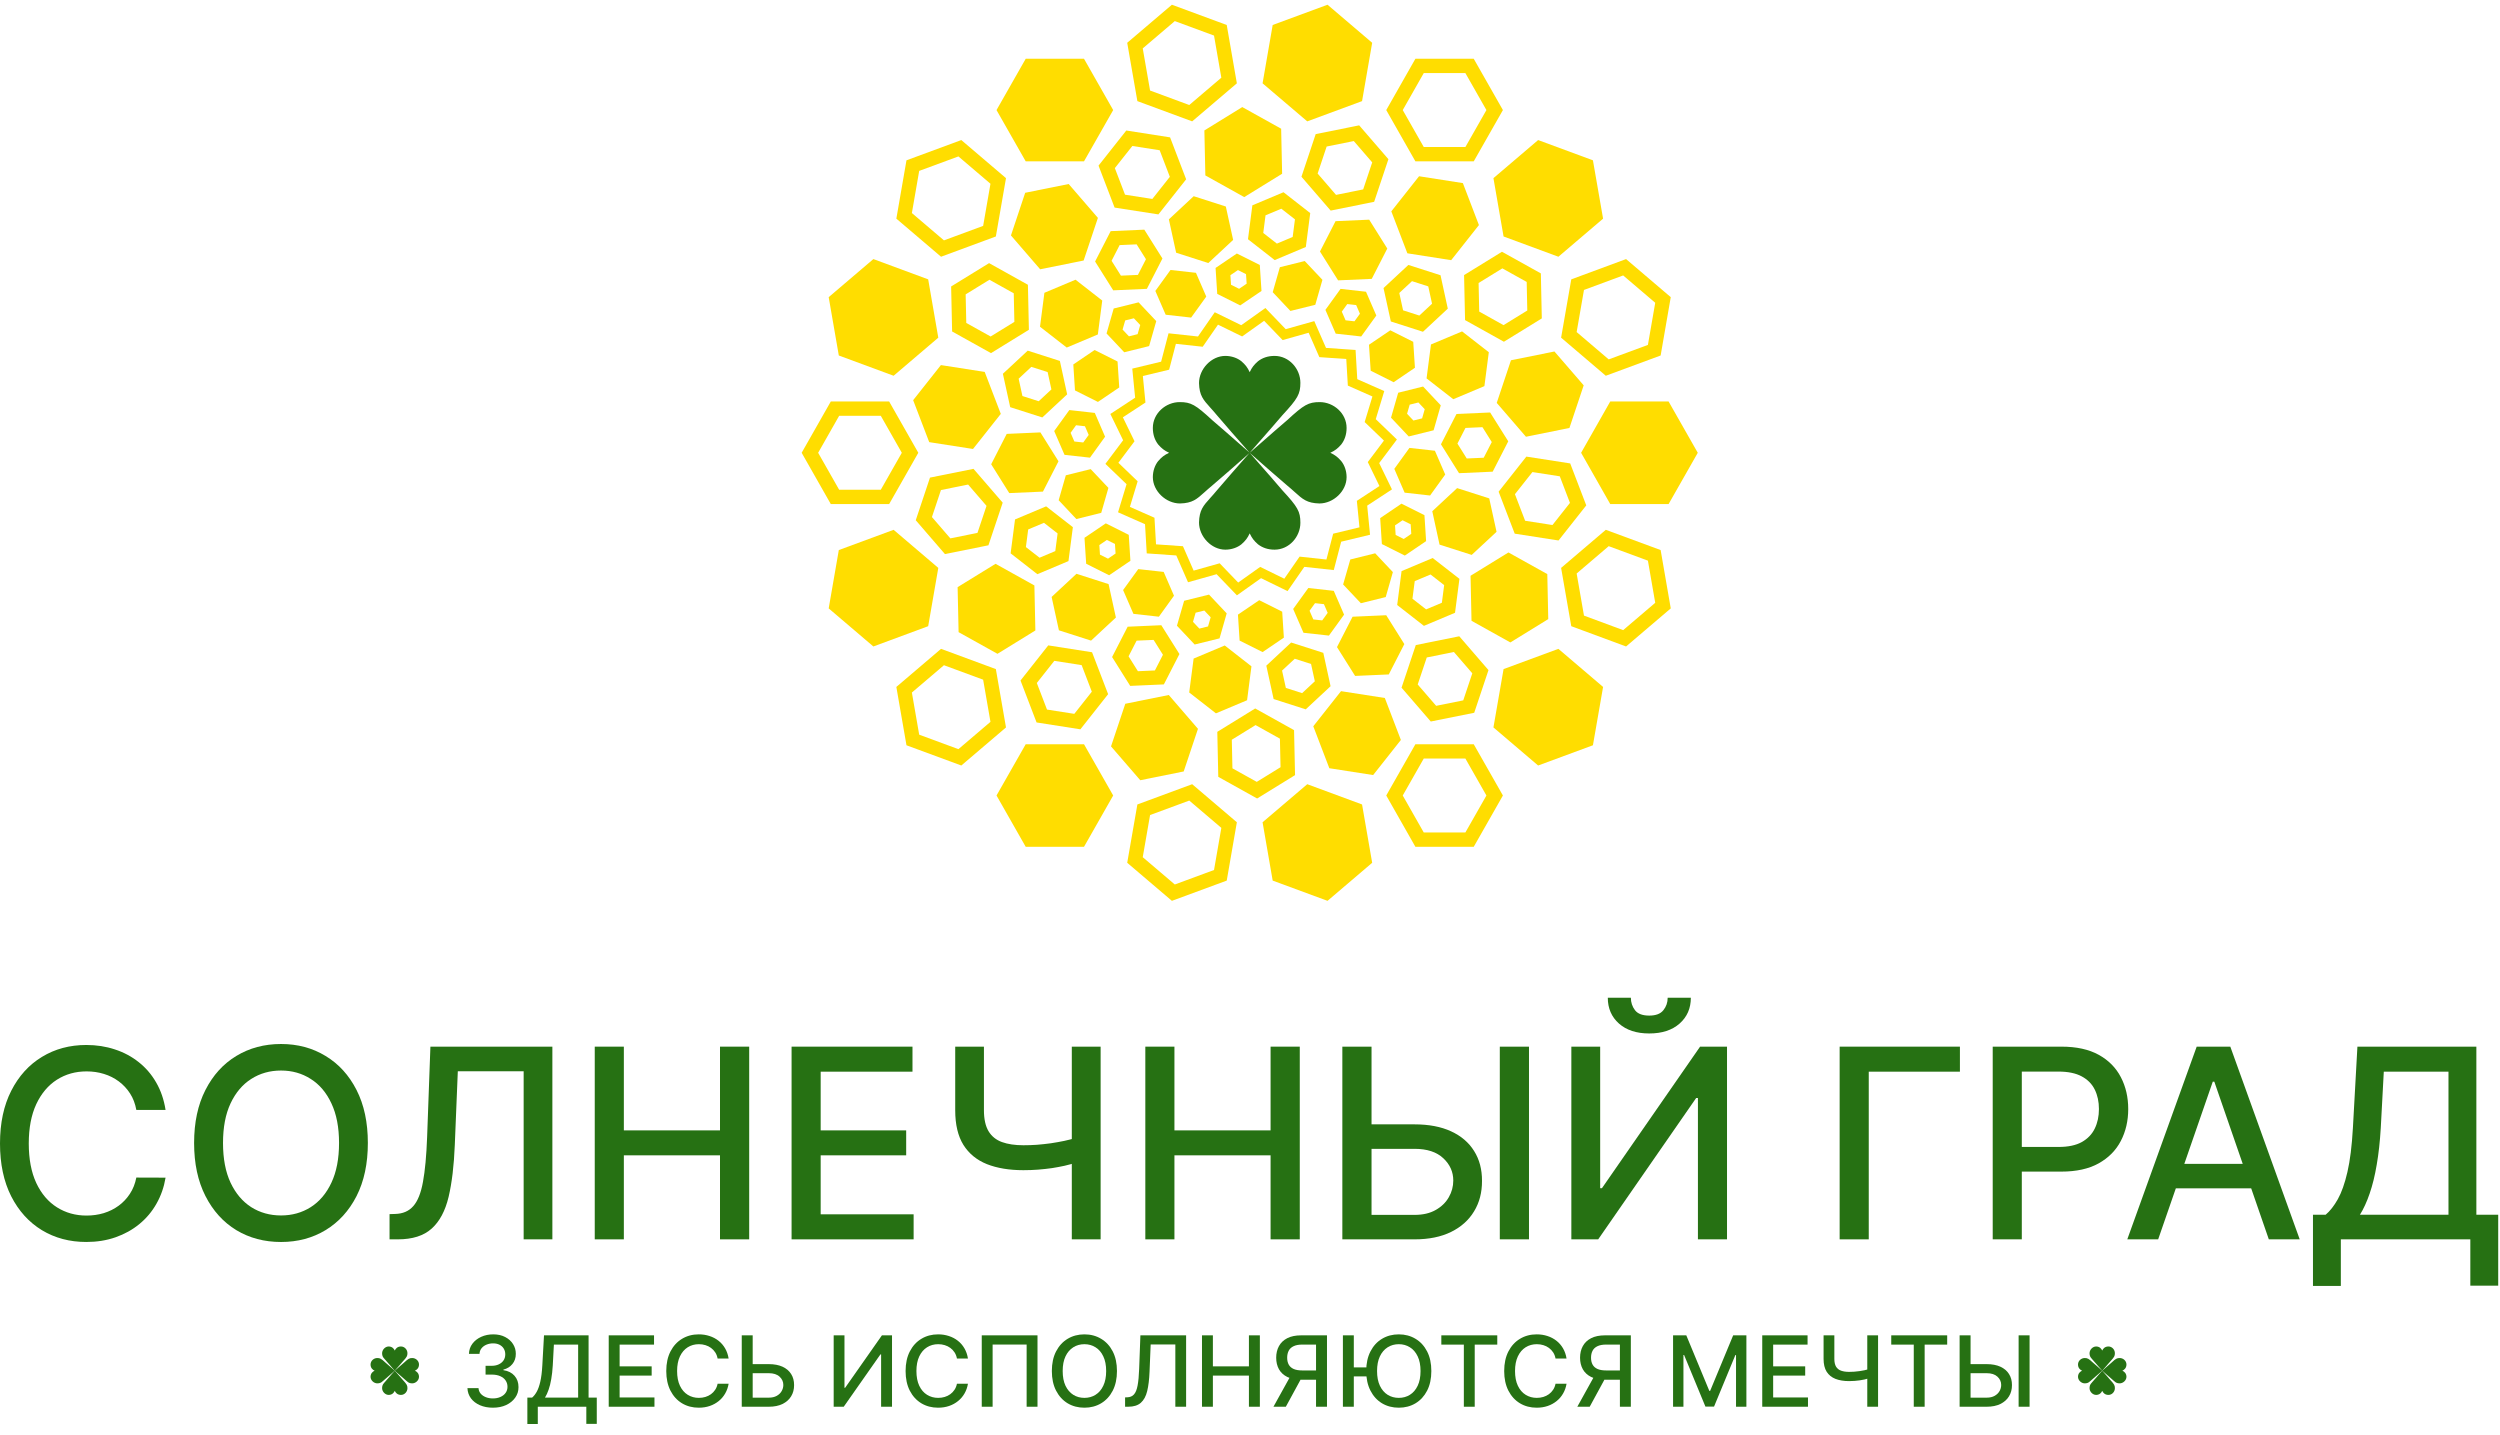 <?xml version="1.0" encoding="UTF-8"?> <svg xmlns="http://www.w3.org/2000/svg" width="176" height="101" viewBox="0 0 176 101" fill="none"> <path fill-rule="evenodd" clip-rule="evenodd" d="M87.384 22.894L85.519 21.982L84.338 23.689L82.265 23.464L81.743 25.462L79.712 25.951L79.913 27.999L78.168 29.143L79.068 30.995L77.82 32.656L79.31 34.087L78.71 36.065L80.61 36.904L80.73 38.959L82.811 39.104L83.637 40.99L85.648 40.424L87.079 41.912L88.778 40.703L90.643 41.614L91.824 39.908L93.898 40.133L94.419 38.135L96.451 37.646L96.25 35.597L97.994 34.453L97.095 32.602L98.342 30.941L96.853 29.509L97.452 27.532L95.552 26.693L95.432 24.637L93.351 24.492L92.526 22.607L90.514 23.173L89.083 21.684L87.384 22.894ZM88.994 22.585L87.446 23.686L85.747 22.856L84.671 24.411L82.782 24.206L82.307 26.026L80.457 26.471L80.64 28.337L79.05 29.379L79.87 31.066L78.734 32.579L80.09 33.884L79.544 35.685L81.275 36.449L81.384 38.322L83.28 38.454L84.032 40.172L85.864 39.656L87.168 41.012L88.716 39.91L90.415 40.741L91.491 39.186L93.38 39.391L93.855 37.571L95.706 37.125L95.522 35.259L97.112 34.217L96.292 32.53L97.429 31.017L96.072 29.713L96.618 27.912L94.888 27.147L94.778 25.275L92.882 25.142L92.13 23.425L90.298 23.941L88.994 22.585Z" fill="#FFDD00"></path> <path fill-rule="evenodd" clip-rule="evenodd" d="M87.98 31.876C87.989 31.886 88.032 31.937 88.063 31.974L88.063 31.974C88.079 31.994 88.092 32.009 88.096 32.013C88.291 32.236 88.476 32.446 88.654 32.65C89.229 33.304 89.735 33.88 90.284 34.524C91.362 35.691 91.547 36.012 91.547 36.802C91.547 37.786 90.758 38.696 89.729 38.696C89.248 38.696 88.865 38.553 88.562 38.319C88.283 38.074 88.136 37.886 87.979 37.55C87.822 37.886 87.676 38.074 87.396 38.319C87.112 38.549 86.7 38.696 86.264 38.696C85.28 38.696 84.411 37.769 84.411 36.782C84.433 35.911 84.712 35.602 85.2 35.06C85.339 34.907 85.495 34.734 85.667 34.524C86.374 33.701 87.022 32.953 87.856 32.013C87.865 32.002 87.946 31.911 87.972 31.883C87.944 31.909 87.853 31.99 87.843 31.999C86.903 32.833 86.155 33.481 85.331 34.188C85.122 34.36 84.949 34.516 84.795 34.655C84.254 35.143 83.945 35.422 83.074 35.444C82.086 35.444 81.16 34.575 81.16 33.591C81.16 33.155 81.307 32.743 81.537 32.459C81.781 32.179 81.969 32.033 82.305 31.876C81.969 31.718 81.781 31.572 81.537 31.293C81.302 30.99 81.16 30.606 81.16 30.126C81.16 29.097 82.07 28.308 83.053 28.308C83.844 28.308 84.165 28.493 85.331 29.57C85.975 30.12 86.552 30.626 87.206 31.201C87.409 31.379 87.62 31.564 87.843 31.759C87.847 31.763 87.862 31.776 87.881 31.792C87.913 31.819 87.957 31.855 87.974 31.87C87.949 31.843 87.865 31.749 87.856 31.739C87.022 30.799 86.374 30.051 85.667 29.227C85.495 29.018 85.339 28.845 85.2 28.691C84.712 28.15 84.433 27.841 84.411 26.97C84.411 25.982 85.28 25.056 86.264 25.056C86.7 25.056 87.112 25.203 87.396 25.433C87.676 25.677 87.822 25.865 87.979 26.201C88.136 25.865 88.283 25.677 88.562 25.433C88.865 25.198 89.248 25.056 89.729 25.056C90.758 25.056 91.547 25.966 91.547 26.949C91.547 27.739 91.362 28.061 90.284 29.227C89.735 29.871 89.229 30.447 88.654 31.102L88.654 31.102C88.476 31.305 88.291 31.516 88.096 31.739C88.092 31.743 88.079 31.758 88.063 31.777L88.063 31.777C88.032 31.814 87.989 31.865 87.98 31.875C87.98 31.876 87.98 31.876 87.98 31.876C87.989 31.867 88.041 31.823 88.078 31.792L88.078 31.792L88.079 31.792C88.098 31.776 88.113 31.763 88.117 31.759C88.34 31.564 88.55 31.379 88.754 31.201C89.408 30.626 89.984 30.12 90.628 29.57C91.795 28.493 92.116 28.308 92.906 28.308C93.89 28.308 94.8 29.097 94.8 30.126C94.8 30.607 94.657 30.99 94.422 31.293C94.178 31.572 93.99 31.719 93.654 31.876C93.99 32.033 94.178 32.179 94.422 32.459C94.653 32.743 94.8 33.155 94.8 33.591C94.8 34.575 93.873 35.444 92.886 35.444C92.015 35.422 91.706 35.143 91.165 34.655C91.011 34.516 90.838 34.36 90.628 34.188C89.805 33.481 89.057 32.833 88.117 31.999C88.105 31.989 87.993 31.89 87.98 31.876C87.98 31.876 87.98 31.876 87.98 31.876Z" fill="#267113"></path> <path fill-rule="evenodd" clip-rule="evenodd" d="M76.26 31.151L76.644 30.618L76.38 30.007L75.755 29.937L75.37 30.471L75.635 31.082L76.26 31.151ZM74.215 30.345L75.281 28.868L77.074 29.069L77.798 30.744L76.734 32.219L74.942 32.021L74.215 30.345Z" fill="#FFDD00"></path> <path d="M98.885 34.683L100.677 34.884L101.743 33.407L101.017 31.732L99.225 31.533L98.159 33.008L98.885 34.683Z" fill="#FFDD00"></path> <path fill-rule="evenodd" clip-rule="evenodd" d="M73.124 28.247L74.019 27.415L73.753 26.194L72.607 25.828L71.712 26.66L71.979 27.881L73.124 28.247ZM71.118 28.665L73.379 29.388L75.128 27.762L74.615 25.41L72.352 24.686L70.603 26.313L71.118 28.665Z" fill="#FFDD00"></path> <path d="M101.344 38.342L103.608 39.065L105.357 37.439L104.842 35.087L102.581 34.363L100.832 35.99L101.344 38.342Z" fill="#FFDD00"></path> <path fill-rule="evenodd" clip-rule="evenodd" d="M69.74 23.69L71.412 22.661L71.368 20.648L69.656 19.694L67.982 20.724L68.026 22.735L69.74 23.69ZM67.029 23.336L69.766 24.86L72.434 23.217L72.365 20.048L69.631 18.524L66.96 20.167L67.029 23.336Z" fill="#FFDD00"></path> <path d="M103.595 43.704L106.329 45.228L108.997 43.585L108.93 40.416L106.194 38.893L103.526 40.535L103.595 43.704Z" fill="#FFDD00"></path> <path fill-rule="evenodd" clip-rule="evenodd" d="M66.454 16.922L69.213 15.903L69.729 12.936L67.472 11.012L64.711 12.031L64.196 14.998L66.454 16.922ZM63.103 15.393L66.249 18.074L70.108 16.648L70.822 12.541L67.676 9.86L63.816 11.286L63.103 15.393Z" fill="#FFDD00"></path> <path d="M105.138 51.211L108.284 53.892L112.142 52.467L112.857 48.36L109.711 45.679L105.851 47.104L105.138 51.211Z" fill="#FFDD00"></path> <path d="M75.776 36.541L77.527 36.104L78.032 34.347L76.784 33.026L75.034 33.46L74.53 35.217L75.776 36.541Z" fill="#FFDD00"></path> <path fill-rule="evenodd" clip-rule="evenodd" d="M100.117 29.453L100.301 28.809L99.855 28.334L99.242 28.487L99.057 29.131L99.505 29.605L100.117 29.453ZM97.928 29.405L98.433 27.648L100.184 27.212L101.43 28.535L100.926 30.292L99.175 30.726L97.928 29.405Z" fill="#FFDD00"></path> <path d="M71.052 34.714L73.423 34.609L74.517 32.474L73.244 30.441L70.873 30.546L69.779 32.684L71.052 34.714Z" fill="#FFDD00"></path> <path fill-rule="evenodd" clip-rule="evenodd" d="M104.454 32.224L105.021 31.12L104.364 30.073L103.168 30.127L102.603 31.229L103.259 32.277L104.454 32.224ZM101.443 31.279L102.537 29.144L104.906 29.039L106.181 31.069L105.085 33.206L102.716 33.312L101.443 31.279Z" fill="#FFDD00"></path> <path d="M65.417 31.127L68.5 31.608L70.456 29.137L69.323 26.183L66.239 25.702L64.286 28.173L65.417 31.127Z" fill="#FFDD00"></path> <path fill-rule="evenodd" clip-rule="evenodd" d="M109.293 36.962L110.525 35.404L109.809 33.532L107.883 33.233L106.651 34.791L107.369 36.662L109.293 36.962ZM105.503 34.616L107.456 32.145L110.542 32.625L111.673 35.579L109.72 38.05L106.636 37.57L105.503 34.616Z" fill="#FFDD00"></path> <path d="M59.052 25.027L62.91 26.453L66.056 23.772L65.344 19.667L61.486 18.239L58.34 20.92L59.052 25.027Z" fill="#FFDD00"></path> <path fill-rule="evenodd" clip-rule="evenodd" d="M114.271 44.361L116.528 42.437L116.013 39.47L113.253 38.45L110.996 40.374L111.512 43.339L114.271 44.361ZM110.617 44.084L114.475 45.512L117.621 42.831L116.909 38.724L113.048 37.299L109.902 39.98L110.617 44.084Z" fill="#FFDD00"></path> <path fill-rule="evenodd" clip-rule="evenodd" d="M78.537 38.969L78.005 39.33L77.437 39.045L77.393 38.372L77.925 38.011L78.493 38.296L78.537 38.969ZM79.464 37.653L79.581 39.48L78.083 40.498L76.467 39.688L76.348 37.861L77.848 36.844L79.464 37.653Z" fill="#FFDD00"></path> <path d="M98.111 26.908L99.611 25.891L99.492 24.064L97.876 23.254L96.376 24.271L96.496 26.098L98.111 26.908Z" fill="#FFDD00"></path> <path fill-rule="evenodd" clip-rule="evenodd" d="M74.293 38.796L73.184 39.263L72.223 38.514L72.384 37.273L73.495 36.806L74.455 37.554L74.293 38.796ZM75.53 37.112L75.22 39.501L73.03 40.423L71.148 38.955L71.458 36.568L73.648 35.647L75.53 37.112Z" fill="#FFDD00"></path> <path d="M102.312 28.105L104.502 27.183L104.812 24.796L102.93 23.331L100.74 24.25L100.43 26.64L102.312 28.105Z" fill="#FFDD00"></path> <path fill-rule="evenodd" clip-rule="evenodd" d="M68.814 37.515L66.904 37.901L65.608 36.4L66.243 34.498L68.155 34.112L69.451 35.613L68.814 37.515ZM70.59 35.388L69.586 38.389L66.525 39.007L64.469 36.625L65.471 33.624L68.534 33.006L70.59 35.388Z" fill="#FFDD00"></path> <path d="M107.427 30.747L110.488 30.128L111.492 27.128L109.433 24.745L106.372 25.363L105.37 28.364L107.427 30.747Z" fill="#FFDD00"></path> <path fill-rule="evenodd" clip-rule="evenodd" d="M62.008 34.478L63.488 31.876L62.008 29.273H59.076L57.597 31.876L59.076 34.478H62.008ZM56.437 31.876L58.489 28.264H62.595L64.649 31.876L62.595 35.488H58.489L56.437 31.876Z" fill="#FFDD00"></path> <path d="M113.362 35.488H117.468L119.523 31.876L117.468 28.264H113.362L111.31 31.876L113.362 35.488Z" fill="#FFDD00"></path> <path d="M81.585 43.415L82.649 41.938L81.923 40.263L80.133 40.065L79.066 41.539L79.793 43.215L81.585 43.415Z" fill="#FFDD00"></path> <path fill-rule="evenodd" clip-rule="evenodd" d="M95.739 22.087L95.474 21.476L94.848 21.406L94.463 21.939L94.728 22.55L95.354 22.62L95.739 22.087ZM95.827 23.688L96.893 22.213L96.167 20.538L94.375 20.337L93.309 21.814L94.035 23.489L95.827 23.688Z" fill="#FFDD00"></path> <path d="M76.81 45.1L78.559 43.473L78.044 41.121L75.783 40.395L74.034 42.024L74.547 44.374L76.81 45.1Z" fill="#FFDD00"></path> <path fill-rule="evenodd" clip-rule="evenodd" d="M100.816 21.381L99.921 22.215L98.777 21.847L98.51 20.626L99.404 19.794L100.55 20.162L100.816 21.381ZM101.413 19.378L101.925 21.728L100.176 23.357L97.915 22.631L97.4 20.279L99.149 18.652L101.413 19.378Z" fill="#FFDD00"></path> <path d="M70.222 46.028L72.89 44.385L72.821 41.216L70.086 39.692L67.416 41.335L67.485 44.504L70.222 46.028Z" fill="#FFDD00"></path> <path fill-rule="evenodd" clip-rule="evenodd" d="M107.521 21.86L105.849 22.889L104.137 21.935L104.093 19.923L105.765 18.893L107.479 19.848L107.521 21.86ZM108.476 19.247L108.543 22.416L105.875 24.059L103.14 22.535L103.071 19.366L105.739 17.724L108.476 19.247Z" fill="#FFDD00"></path> <path d="M61.486 45.512L65.344 44.084L66.056 39.98L62.91 37.299L59.052 38.724L58.34 42.831L61.486 45.512Z" fill="#FFDD00"></path> <path fill-rule="evenodd" clip-rule="evenodd" d="M116.013 24.282L113.253 25.301L110.996 23.377L111.512 20.412L114.271 19.391L116.528 21.315L116.013 24.282ZM117.621 20.92L116.909 25.027L113.048 26.453L109.902 23.772L110.617 19.667L114.475 18.239L117.621 20.92Z" fill="#FFDD00"></path> <path fill-rule="evenodd" clip-rule="evenodd" d="M85.231 43.456L84.784 42.982L84.172 43.134L83.987 43.778L84.435 44.253L85.046 44.101L85.231 43.456ZM85.856 44.941L86.359 43.181L85.114 41.86L83.363 42.294L82.857 44.051L84.105 45.374L85.856 44.941Z" fill="#FFDD00"></path> <path d="M92.596 21.457L93.099 19.7L91.853 18.377L90.102 18.811L89.599 20.57L90.845 21.891L92.596 21.457Z" fill="#FFDD00"></path> <path fill-rule="evenodd" clip-rule="evenodd" d="M81.871 46.095L81.214 45.049L80.017 45.102L79.451 46.205L80.109 47.253L81.305 47.2L81.871 46.095ZM81.936 48.182L83.032 46.045L81.756 44.015L79.387 44.12L78.291 46.255L79.566 48.287L81.936 48.182Z" fill="#FFDD00"></path> <path d="M96.571 19.632L97.665 17.497L96.391 15.465L94.022 15.57L92.926 17.707L94.202 19.737L96.571 19.632Z" fill="#FFDD00"></path> <path fill-rule="evenodd" clip-rule="evenodd" d="M78.012 48.87L76.881 45.919L73.797 45.435L71.844 47.907L72.975 50.861L76.059 51.344L78.012 48.87ZM75.632 50.255L76.864 48.695L76.148 46.825L74.224 46.524L72.992 48.082L73.709 49.954L75.632 50.255Z" fill="#FFDD00"></path> <path d="M102.163 18.316L104.116 15.845L102.986 12.891L99.902 12.408L97.949 14.879L99.079 17.833L102.163 18.316Z" fill="#FFDD00"></path> <path fill-rule="evenodd" clip-rule="evenodd" d="M69.729 50.817L67.472 52.741L64.711 51.721L64.196 48.755L66.454 46.831L69.213 47.85L69.729 50.817ZM70.108 47.104L70.822 51.211L67.676 53.892L63.816 52.467L63.103 48.36L66.249 45.679L70.108 47.104Z" fill="#FFDD00"></path> <path d="M109.711 18.074L112.857 15.393L112.142 11.286L108.284 9.86L105.138 12.541L105.851 16.648L109.711 18.074Z" fill="#FFDD00"></path> <path d="M90.384 44.89L90.267 43.063L88.649 42.253L87.151 43.27L87.268 45.097L88.886 45.907L90.384 44.89Z" fill="#FFDD00"></path> <path fill-rule="evenodd" clip-rule="evenodd" d="M87.72 19.299L87.151 19.013L86.62 19.374L86.664 20.047L87.232 20.332L87.764 19.971L87.72 19.299ZM88.809 20.483L88.69 18.655L87.074 17.846L85.576 18.863L85.693 20.69L87.309 21.5L88.809 20.483Z" fill="#FFDD00"></path> <path d="M87.794 49.297L88.102 46.91L86.222 45.442L84.03 46.364L83.72 48.751L85.602 50.219L87.794 49.297Z" fill="#FFDD00"></path> <path fill-rule="evenodd" clip-rule="evenodd" d="M91.165 15.442L90.204 14.693L89.093 15.16L88.933 16.401L89.893 17.15L91.004 16.682L91.165 15.442ZM91.93 17.388L92.24 15.001L90.359 13.533L88.166 14.455L87.858 16.842L89.738 18.31L91.93 17.388Z" fill="#FFDD00"></path> <path d="M83.333 54.31L84.337 51.309L82.281 48.927L79.22 49.545L78.216 52.546L80.275 54.928L83.333 54.31Z" fill="#FFDD00"></path> <path fill-rule="evenodd" clip-rule="evenodd" d="M96.604 11.432L95.307 9.93L93.396 10.316L92.761 12.218L94.057 13.72L95.968 13.334L96.604 11.432ZM96.74 14.207L97.744 11.207L95.685 8.824L92.624 9.443L91.622 12.443L93.679 14.826L96.74 14.207Z" fill="#FFDD00"></path> <path d="M76.314 59.615L78.368 56.003L76.314 52.394H72.21L70.155 56.003L72.21 59.615H76.314Z" fill="#FFDD00"></path> <path fill-rule="evenodd" clip-rule="evenodd" d="M105.805 7.749L103.751 4.137H99.644L97.592 7.749L99.644 11.359H103.751L105.805 7.749ZM103.164 10.349L104.644 7.749L103.163 5.146H100.232L98.753 7.749L100.232 10.349H103.164Z" fill="#FFDD00"></path> <path fill-rule="evenodd" clip-rule="evenodd" d="M93.204 42.533L92.578 42.463L92.193 42.997L92.458 43.608L93.084 43.677L93.469 43.145L93.204 42.533ZM94.623 43.271L93.897 41.595L92.105 41.395L91.039 42.872L91.765 44.547L93.557 44.745L94.623 43.271Z" fill="#FFDD00"></path> <path d="M84.921 20.881L84.195 19.205L82.403 19.007L81.336 20.482L82.063 22.157L83.855 22.358L84.921 20.881Z" fill="#FFDD00"></path> <path fill-rule="evenodd" clip-rule="evenodd" d="M92.298 46.744L91.152 46.376L90.257 47.209L90.524 48.429L91.669 48.797L92.564 47.963L92.298 46.744ZM93.672 48.31L93.16 45.96L90.897 45.234L89.148 46.863L89.663 49.213L91.924 49.938L93.672 48.31Z" fill="#FFDD00"></path> <path d="M86.813 16.889L86.298 14.539L84.037 13.813L82.288 15.442L82.8 17.792L85.064 18.518L86.813 16.889Z" fill="#FFDD00"></path> <path fill-rule="evenodd" clip-rule="evenodd" d="M90.106 52.002L88.391 51.046L86.719 52.077L86.763 54.09L88.476 55.044L90.15 54.012L90.106 52.002ZM91.171 54.569L91.102 51.402L88.366 49.876L85.698 51.521L85.767 54.69L88.501 56.214L91.171 54.569Z" fill="#FFDD00"></path> <path d="M90.262 12.231L90.193 9.062L87.456 7.538L84.788 9.183L84.857 12.35L87.594 13.876L90.262 12.231Z" fill="#FFDD00"></path> <path fill-rule="evenodd" clip-rule="evenodd" d="M85.982 58.282L83.724 56.36L80.965 57.379L80.449 60.346L82.706 62.268L85.467 61.248L85.982 58.282ZM86.362 61.994L87.075 57.887L83.929 55.208L80.071 56.634L79.356 60.74L82.502 63.419L86.362 61.994Z" fill="#FFDD00"></path> <path d="M95.889 7.119L96.601 3.012L93.458 0.333L89.597 1.759L88.885 5.866L92.031 8.544L95.889 7.119Z" fill="#FFDD00"></path> <path d="M98.058 40.276L96.813 38.953L95.062 39.387L94.556 41.147L95.804 42.467L97.555 42.033L98.058 40.276Z" fill="#FFDD00"></path> <path fill-rule="evenodd" clip-rule="evenodd" d="M79.825 22.407L80.272 22.881L80.088 23.526L79.477 23.677L79.029 23.202L79.214 22.558L79.825 22.407ZM78.404 21.719L80.155 21.285L81.401 22.606L80.897 24.365L79.146 24.799L77.901 23.476L78.404 21.719Z" fill="#FFDD00"></path> <path d="M98.865 45.343L97.59 43.312L95.221 43.417L94.124 45.555L95.4 47.585L97.769 47.48L98.865 45.343Z" fill="#FFDD00"></path> <path fill-rule="evenodd" clip-rule="evenodd" d="M80.018 17.202L78.822 17.255L78.255 18.36L78.913 19.406L80.109 19.353L80.675 18.249L80.018 17.202ZM81.836 18.198L80.56 16.168L78.191 16.273L77.095 18.41L78.371 20.44L80.74 20.335L81.836 18.198Z" fill="#FFDD00"></path> <path d="M98.622 52.093L97.492 49.139L94.408 48.658L92.455 51.129L93.585 54.083L96.669 54.564L98.622 52.093Z" fill="#FFDD00"></path> <path fill-rule="evenodd" clip-rule="evenodd" d="M81.641 10.578L79.717 10.277L78.485 11.835L79.201 13.706L81.125 14.006L82.357 12.448L81.641 10.578ZM83.505 12.623L82.374 9.671L79.291 9.188L77.337 11.66L78.468 14.614L81.552 15.094L83.505 12.623Z" fill="#FFDD00"></path> <path d="M96.601 60.74L95.889 56.634L92.031 55.208L88.885 57.887L89.597 61.994L93.458 63.419L96.601 60.74Z" fill="#FFDD00"></path> <path fill-rule="evenodd" clip-rule="evenodd" d="M85.467 2.504L82.706 1.485L80.449 3.407L80.965 6.373L83.724 7.393L85.982 5.47L85.467 2.504ZM87.075 5.866L86.362 1.759L82.502 0.333L79.356 3.012L80.071 7.119L83.929 8.544L87.075 5.866Z" fill="#FFDD00"></path> <path fill-rule="evenodd" clip-rule="evenodd" d="M98.741 36.626L98.21 36.986L98.254 37.659L98.823 37.944L99.354 37.584L99.311 36.911L98.741 36.626ZM100.281 36.268L98.663 35.458L97.165 36.475L97.284 38.302L98.9 39.112L100.398 38.095L100.281 36.268Z" fill="#FFDD00"></path> <path d="M78.675 25.45L77.06 24.641L75.561 25.658L75.679 27.485L77.294 28.295L78.795 27.277L78.675 25.45Z" fill="#FFDD00"></path> <path fill-rule="evenodd" clip-rule="evenodd" d="M100.862 39.284L98.67 40.206L98.362 42.593L100.244 44.061L102.434 43.139L102.744 40.75L100.862 39.284ZM101.669 41.192L100.709 40.444L99.597 40.911L99.437 42.151L100.398 42.901L101.508 42.434L101.669 41.192Z" fill="#FFDD00"></path> <path d="M77.598 21.159L75.716 19.691L73.526 20.613L73.216 23.003L75.098 24.468L77.288 23.546L77.598 21.159Z" fill="#FFDD00"></path> <path fill-rule="evenodd" clip-rule="evenodd" d="M102.354 45.9L103.65 47.401L103.013 49.305L101.105 49.69L99.807 48.188L100.444 46.286L102.354 45.9ZM99.672 45.412L102.732 44.794L104.789 47.176L103.785 50.179L100.726 50.795L98.668 48.413L99.672 45.412Z" fill="#FFDD00"></path> <path d="M77.293 15.339L75.234 12.954L72.173 13.572L71.171 16.576L73.228 18.958L76.288 18.34L77.293 15.339Z" fill="#FFDD00"></path> <path fill-rule="evenodd" clip-rule="evenodd" d="M103.164 53.403H100.232L98.753 56.004L100.232 58.606H103.163L104.644 56.004L103.164 53.403ZM105.805 56.003L103.751 52.394H99.644L97.592 56.003L99.644 59.615H103.751L105.805 56.003Z" fill="#FFDD00"></path> <path d="M78.368 7.749L76.314 4.137H72.21L70.155 7.749L72.21 11.359H76.314L78.368 7.749Z" fill="#FFDD00"></path> <path d="M11.656 78.141H9.598C9.519 77.702 9.372 77.315 9.156 76.981C8.941 76.647 8.677 76.364 8.364 76.131C8.052 75.898 7.703 75.722 7.316 75.604C6.933 75.485 6.526 75.426 6.095 75.426C5.317 75.426 4.62 75.621 4.004 76.013C3.393 76.404 2.909 76.977 2.553 77.733C2.201 78.489 2.025 79.411 2.025 80.501C2.025 81.6 2.201 82.527 2.553 83.282C2.909 84.038 3.395 84.609 4.011 84.996C4.626 85.383 5.319 85.576 6.089 85.576C6.515 85.576 6.92 85.519 7.302 85.405C7.689 85.286 8.039 85.112 8.351 84.884C8.664 84.656 8.927 84.376 9.143 84.047C9.363 83.713 9.514 83.331 9.598 82.9L11.656 82.907C11.546 83.57 11.333 84.181 11.016 84.739C10.704 85.293 10.302 85.772 9.809 86.176C9.321 86.576 8.762 86.885 8.134 87.105C7.505 87.325 6.819 87.435 6.075 87.435C4.906 87.435 3.863 87.158 2.949 86.604C2.034 86.046 1.313 85.249 0.785 84.212C0.262 83.175 0 81.938 0 80.501C0 79.06 0.264 77.823 0.792 76.79C1.319 75.753 2.041 74.958 2.955 74.404C3.87 73.846 4.91 73.567 6.075 73.567C6.792 73.567 7.461 73.671 8.081 73.877C8.705 74.079 9.266 74.378 9.763 74.773C10.26 75.165 10.671 75.643 10.996 76.21C11.322 76.773 11.542 77.416 11.656 78.141Z" fill="#267113"></path> <path d="M25.897 80.467C25.897 81.915 25.632 83.161 25.102 84.203C24.571 85.241 23.844 86.04 22.92 86.601C22.001 87.157 20.956 87.436 19.785 87.436C18.609 87.436 17.559 87.157 16.635 86.601C15.716 86.04 14.991 85.239 14.461 84.196C13.93 83.154 13.665 81.911 13.665 80.467C13.665 79.019 13.93 77.775 14.461 76.738C14.991 75.695 15.716 74.896 16.635 74.34C17.559 73.779 18.609 73.498 19.785 73.498C20.956 73.498 22.001 73.779 22.92 74.34C23.844 74.896 24.571 75.695 25.102 76.738C25.632 77.775 25.897 79.019 25.897 80.467ZM23.869 80.467C23.869 79.363 23.689 78.433 23.331 77.678C22.978 76.919 22.492 76.344 21.873 75.956C21.259 75.563 20.562 75.366 19.785 75.366C19.002 75.366 18.304 75.563 17.689 75.956C17.075 76.344 16.589 76.919 16.231 77.678C15.877 78.433 15.7 79.363 15.7 80.467C15.7 81.571 15.877 82.503 16.231 83.262C16.589 84.017 17.075 84.592 17.689 84.985C18.304 85.373 19.002 85.568 19.785 85.568C20.562 85.568 21.259 85.373 21.873 84.985C22.492 84.592 22.978 84.017 23.331 83.262C23.689 82.503 23.869 81.571 23.869 80.467Z" fill="#267113"></path> <path d="M27.424 87.25V85.475L27.822 85.462C28.361 85.448 28.785 85.265 29.094 84.912C29.408 84.558 29.636 83.989 29.777 83.203C29.923 82.417 30.02 81.368 30.069 80.056L30.301 73.684H38.887V87.25H36.865V75.419H32.23L32.018 80.6C31.961 82.052 31.815 83.273 31.581 84.263C31.346 85.247 30.949 85.992 30.387 86.495C29.83 86.998 29.037 87.25 28.007 87.25H27.424Z" fill="#267113"></path> <path d="M41.87 87.25V73.684H43.919V79.579H50.688V73.684H52.743V87.25H50.688V81.335H43.919V87.25H41.87Z" fill="#267113"></path> <path d="M55.727 87.25V73.684H64.239V75.446H57.775V79.579H63.795V81.335H57.775V85.488H64.319V87.25H55.727Z" fill="#267113"></path> <path d="M67.247 73.684H69.269V78.162C69.269 78.784 69.378 79.277 69.594 79.639C69.811 79.997 70.125 80.251 70.536 80.401C70.951 80.551 71.455 80.626 72.047 80.626C72.361 80.626 72.68 80.615 73.002 80.593C73.329 80.566 73.654 80.531 73.977 80.487C74.299 80.438 74.611 80.383 74.912 80.321C75.216 80.255 75.499 80.182 75.76 80.103V81.845C75.504 81.929 75.232 82.004 74.945 82.07C74.662 82.132 74.366 82.187 74.056 82.236C73.747 82.28 73.424 82.315 73.088 82.342C72.752 82.368 72.405 82.381 72.047 82.381C71.057 82.381 70.202 82.24 69.482 81.957C68.766 81.67 68.213 81.218 67.824 80.6C67.44 79.981 67.247 79.169 67.247 78.162V73.684ZM75.455 73.684H77.484V87.25H75.455V73.684Z" fill="#267113"></path> <path d="M80.631 87.25V73.684H82.68V79.579H89.449V73.684H91.504V87.25H89.449V81.335H82.68V87.25H80.631Z" fill="#267113"></path> <path d="M95.926 79.155H99.586C100.594 79.155 101.451 79.319 102.158 79.646C102.866 79.972 103.405 80.434 103.776 81.03C104.152 81.626 104.337 82.328 104.333 83.136C104.337 83.945 104.152 84.658 103.776 85.276C103.405 85.894 102.866 86.378 102.158 86.727C101.451 87.076 100.594 87.25 99.586 87.25H94.501V73.684H96.556V85.528H99.586C100.174 85.528 100.669 85.413 101.071 85.183C101.478 84.954 101.785 84.656 101.993 84.289C102.205 83.923 102.311 83.53 102.311 83.11C102.311 82.501 102.077 81.977 101.608 81.54C101.14 81.099 100.466 80.878 99.586 80.878H95.926V79.155ZM107.641 73.684V87.25H105.586V73.684H107.641Z" fill="#267113"></path> <path d="M110.623 73.684H112.652V83.647H112.778L119.686 73.684H121.582V87.25H119.534V77.301H119.408L112.513 87.25H110.623V73.684ZM117.405 70.239H119.036C119.036 70.986 118.771 71.593 118.241 72.061C117.715 72.525 117.003 72.756 116.106 72.756C115.213 72.756 114.504 72.525 113.978 72.061C113.452 71.593 113.189 70.986 113.189 70.239H114.813C114.813 70.57 114.91 70.864 115.105 71.12C115.299 71.372 115.633 71.498 116.106 71.498C116.57 71.498 116.902 71.372 117.1 71.12C117.304 70.869 117.405 70.575 117.405 70.239Z" fill="#267113"></path> <path d="M137.978 73.684V75.446H131.56V87.25H129.511V73.684H137.978Z" fill="#267113"></path> <path d="M140.287 87.25V73.684H145.126C146.183 73.684 147.058 73.876 147.752 74.26C148.446 74.644 148.965 75.17 149.31 75.837C149.655 76.499 149.827 77.245 149.827 78.076C149.827 78.91 149.652 79.661 149.303 80.328C148.958 80.99 148.437 81.516 147.739 81.904C147.045 82.289 146.172 82.481 145.12 82.481H141.792V80.745H144.934C145.601 80.745 146.143 80.63 146.558 80.401C146.974 80.167 147.279 79.849 147.473 79.447C147.668 79.045 147.765 78.588 147.765 78.076C147.765 77.563 147.668 77.109 147.473 76.711C147.279 76.314 146.972 76.002 146.552 75.777C146.136 75.552 145.588 75.439 144.908 75.439H142.335V87.25H140.287Z" fill="#267113"></path> <path d="M151.935 87.25H149.761L154.647 73.684H157.014L161.9 87.25H159.725L155.887 76.148H155.78L151.935 87.25ZM152.3 81.938H159.354V83.66H152.3V81.938Z" fill="#267113"></path> <path d="M162.833 90.529V85.515H163.728C164.033 85.258 164.318 84.894 164.583 84.422C164.848 83.949 165.074 83.311 165.259 82.507C165.445 81.704 165.573 80.672 165.644 79.414L165.962 73.684H174.336V85.515H175.874V90.509H173.911V87.25H164.795V90.529H162.833ZM166.141 85.515H172.373V75.446H167.819L167.606 79.414C167.549 80.372 167.454 81.233 167.321 81.997C167.193 82.761 167.027 83.437 166.824 84.024C166.625 84.607 166.398 85.104 166.141 85.515Z" fill="#267113"></path> <path d="M27.792 96.497C27.788 96.494 27.764 96.466 27.761 96.463C27.552 96.228 27.39 96.041 27.214 95.835C27.02 95.598 26.907 95.55 26.9 95.271C26.9 95.024 27.117 94.792 27.363 94.792C27.472 94.792 27.575 94.829 27.646 94.886C27.716 94.947 27.753 94.994 27.792 95.079C27.831 94.994 27.868 94.947 27.938 94.886C28.013 94.828 28.109 94.792 28.229 94.792C28.486 94.792 28.684 95.019 28.684 95.265C28.684 95.463 28.637 95.543 28.368 95.835C28.188 96.046 28.027 96.228 27.821 96.463C27.818 96.466 27.795 96.494 27.792 96.497Z" fill="#267113"></path> <path d="M27.792 96.497C27.788 96.501 27.764 96.528 27.761 96.531C27.552 96.766 27.39 96.953 27.214 97.159C27.02 97.396 26.907 97.444 26.9 97.724C26.9 97.97 27.117 98.202 27.363 98.202C27.472 98.202 27.575 98.165 27.646 98.108C27.716 98.047 27.753 98 27.792 97.916C27.831 98 27.868 98.047 27.938 98.108C28.013 98.166 28.109 98.202 28.229 98.202C28.486 98.202 28.684 97.975 28.684 97.729C28.684 97.531 28.637 97.451 28.368 97.159C28.188 96.948 28.027 96.766 27.821 96.531C27.818 96.528 27.795 96.501 27.792 96.497Z" fill="#267113"></path> <path d="M27.792 96.497C27.795 96.501 27.823 96.525 27.826 96.528C28.061 96.736 28.248 96.898 28.454 97.075C28.691 97.269 28.739 97.382 29.018 97.389C29.265 97.389 29.497 97.172 29.497 96.926C29.497 96.817 29.46 96.714 29.403 96.643C29.342 96.573 29.295 96.536 29.21 96.497C29.295 96.458 29.342 96.421 29.403 96.351C29.461 96.276 29.497 96.18 29.497 96.06C29.497 95.802 29.269 95.605 29.023 95.605C28.826 95.605 28.746 95.651 28.454 95.921C28.243 96.101 28.061 96.262 27.826 96.468C27.823 96.471 27.795 96.494 27.792 96.497Z" fill="#267113"></path> <path d="M27.792 96.497C27.788 96.501 27.761 96.525 27.758 96.528C27.523 96.736 27.336 96.898 27.13 97.075C26.893 97.269 26.845 97.382 26.566 97.389C26.319 97.389 26.087 97.172 26.087 96.926C26.087 96.817 26.124 96.714 26.181 96.643C26.242 96.573 26.289 96.536 26.373 96.497C26.289 96.458 26.242 96.421 26.181 96.351C26.122 96.275 26.087 96.18 26.087 96.06C26.087 95.802 26.314 95.605 26.56 95.605C26.758 95.605 26.838 95.651 27.13 95.921C27.341 96.101 27.523 96.262 27.758 96.468C27.761 96.471 27.788 96.494 27.792 96.497Z" fill="#267113"></path> <path d="M34.703 99.102C34.362 99.102 34.057 99.044 33.789 98.928C33.523 98.812 33.311 98.651 33.156 98.445C33.002 98.237 32.919 97.996 32.907 97.723H33.687C33.697 97.872 33.748 98.001 33.839 98.111C33.932 98.219 34.053 98.302 34.202 98.361C34.351 98.42 34.516 98.45 34.699 98.45C34.899 98.45 35.076 98.415 35.23 98.346C35.386 98.278 35.508 98.182 35.595 98.059C35.683 97.935 35.727 97.792 35.727 97.63C35.727 97.461 35.683 97.313 35.595 97.186C35.509 97.056 35.383 96.955 35.215 96.882C35.05 96.808 34.849 96.771 34.614 96.771H34.184V96.153H34.614C34.803 96.153 34.968 96.119 35.111 96.052C35.255 95.985 35.368 95.892 35.449 95.772C35.53 95.651 35.571 95.51 35.571 95.348C35.571 95.192 35.535 95.058 35.464 94.943C35.394 94.827 35.295 94.736 35.166 94.671C35.038 94.605 34.887 94.573 34.713 94.573C34.548 94.573 34.393 94.603 34.249 94.663C34.106 94.722 33.99 94.807 33.901 94.918C33.812 95.028 33.764 95.16 33.757 95.314H33.014C33.022 95.042 33.103 94.803 33.258 94.597C33.413 94.391 33.619 94.23 33.874 94.114C34.129 93.998 34.412 93.939 34.723 93.939C35.05 93.939 35.331 94.002 35.568 94.128C35.807 94.253 35.99 94.419 36.12 94.626C36.251 94.834 36.315 95.062 36.313 95.309C36.315 95.59 36.236 95.829 36.075 96.025C35.916 96.221 35.704 96.353 35.439 96.42V96.46C35.777 96.51 36.038 96.643 36.224 96.857C36.411 97.071 36.504 97.337 36.502 97.654C36.504 97.931 36.426 98.179 36.269 98.398C36.113 98.617 35.9 98.79 35.63 98.916C35.36 99.04 35.051 99.102 34.703 99.102Z" fill="#267113"></path> <path d="M37.126 100.248V98.391H37.461C37.575 98.296 37.682 98.161 37.782 97.986C37.881 97.811 37.966 97.574 38.035 97.277C38.105 96.979 38.153 96.597 38.179 96.131L38.298 94.008H41.436V98.391H42.013V100.241H41.277V99.034H37.861V100.248H37.126ZM38.366 98.391H40.701V94.661H38.994L38.915 96.131C38.893 96.486 38.858 96.805 38.808 97.088C38.76 97.371 38.698 97.621 38.621 97.838C38.547 98.054 38.462 98.238 38.366 98.391Z" fill="#267113"></path> <path d="M42.854 99.034V94.008H46.044V94.661H43.621V96.192H45.877V96.842H43.621V98.381H46.074V99.034H42.854Z" fill="#267113"></path> <path d="M51.295 95.642H50.52C50.49 95.479 50.435 95.335 50.354 95.21C50.273 95.086 50.173 94.981 50.056 94.894C49.938 94.807 49.806 94.742 49.661 94.698C49.517 94.653 49.363 94.631 49.201 94.631C48.908 94.631 48.645 94.704 48.413 94.85C48.183 94.995 48.001 95.209 47.867 95.49C47.734 95.772 47.668 96.115 47.668 96.521C47.668 96.93 47.734 97.275 47.867 97.556C48.001 97.838 48.184 98.05 48.416 98.194C48.648 98.338 48.909 98.41 49.199 98.41C49.359 98.41 49.512 98.389 49.656 98.346C49.801 98.302 49.933 98.238 50.051 98.153C50.168 98.067 50.268 97.964 50.349 97.841C50.432 97.717 50.489 97.574 50.52 97.414L51.295 97.416C51.254 97.663 51.174 97.891 51.054 98.099C50.937 98.305 50.785 98.483 50.6 98.633C50.416 98.782 50.206 98.898 49.969 98.98C49.732 99.061 49.474 99.102 49.194 99.102C48.753 99.102 48.36 98.999 48.016 98.793C47.671 98.585 47.4 98.288 47.201 97.902C47.004 97.516 46.905 97.056 46.905 96.521C46.905 95.984 47.005 95.524 47.203 95.139C47.402 94.753 47.674 94.457 48.018 94.251C48.363 94.043 48.755 93.939 49.194 93.939C49.464 93.939 49.715 93.978 49.949 94.055C50.184 94.13 50.395 94.241 50.582 94.388C50.77 94.534 50.924 94.712 51.047 94.923C51.169 95.133 51.252 95.372 51.295 95.642Z" fill="#267113"></path> <path d="M52.753 96.035H54.125C54.502 96.035 54.824 96.096 55.089 96.216C55.354 96.338 55.556 96.508 55.695 96.729C55.836 96.95 55.905 97.21 55.904 97.51C55.905 97.809 55.836 98.073 55.695 98.302C55.556 98.531 55.354 98.71 55.089 98.84C54.824 98.969 54.502 99.034 54.125 99.034H52.219V94.008H52.989V98.395H54.125C54.345 98.395 54.53 98.353 54.681 98.268C54.834 98.183 54.949 98.072 55.026 97.937C55.106 97.801 55.146 97.655 55.146 97.5C55.146 97.274 55.058 97.08 54.882 96.918C54.707 96.755 54.454 96.673 54.125 96.673H52.753V96.035Z" fill="#267113"></path> <path d="M58.691 94.008H59.451V97.699H59.498L62.087 94.008H62.798V99.034H62.03V95.348H61.983L59.399 99.034H58.691V94.008Z" fill="#267113"></path> <path d="M68.144 95.642H67.369C67.339 95.479 67.283 95.335 67.202 95.21C67.121 95.086 67.022 94.981 66.904 94.894C66.787 94.807 66.655 94.742 66.509 94.698C66.365 94.653 66.212 94.631 66.049 94.631C65.756 94.631 65.494 94.704 65.262 94.85C65.032 94.995 64.849 95.209 64.715 95.49C64.583 95.772 64.516 96.115 64.516 96.521C64.516 96.93 64.583 97.275 64.715 97.556C64.849 97.838 65.032 98.05 65.264 98.194C65.496 98.338 65.757 98.41 66.047 98.41C66.208 98.41 66.36 98.389 66.504 98.346C66.65 98.302 66.781 98.238 66.899 98.153C67.017 98.067 67.116 97.964 67.197 97.841C67.28 97.717 67.337 97.574 67.369 97.414L68.144 97.416C68.102 97.663 68.022 97.891 67.903 98.099C67.785 98.305 67.634 98.483 67.448 98.633C67.264 98.782 67.054 98.898 66.817 98.98C66.58 99.061 66.322 99.102 66.042 99.102C65.601 99.102 65.209 98.999 64.864 98.793C64.52 98.585 64.248 98.288 64.049 97.902C63.852 97.516 63.754 97.056 63.754 96.521C63.754 95.984 63.853 95.524 64.052 95.139C64.251 94.753 64.522 94.457 64.867 94.251C65.211 94.043 65.603 93.939 66.042 93.939C66.312 93.939 66.564 93.978 66.797 94.055C67.032 94.13 67.244 94.241 67.431 94.388C67.618 94.534 67.773 94.712 67.895 94.923C68.018 95.133 68.101 95.372 68.144 95.642Z" fill="#267113"></path> <path d="M73.04 94.008V99.034H72.275V94.656H69.88V99.034H69.115V94.008H73.04Z" fill="#267113"></path> <path d="M78.634 96.521C78.634 97.057 78.534 97.519 78.336 97.905C78.137 98.289 77.865 98.585 77.518 98.793C77.174 98.999 76.782 99.102 76.343 99.102C75.903 99.102 75.509 98.999 75.163 98.793C74.819 98.585 74.547 98.288 74.348 97.902C74.149 97.516 74.05 97.056 74.05 96.521C74.05 95.984 74.149 95.524 74.348 95.139C74.547 94.753 74.819 94.457 75.163 94.251C75.509 94.043 75.903 93.939 76.343 93.939C76.782 93.939 77.174 94.043 77.518 94.251C77.865 94.457 78.137 94.753 78.336 95.139C78.534 95.524 78.634 95.984 78.634 96.521ZM77.874 96.521C77.874 96.112 77.807 95.767 77.672 95.488C77.54 95.206 77.358 94.994 77.126 94.85C76.896 94.704 76.635 94.631 76.343 94.631C76.05 94.631 75.788 94.704 75.558 94.85C75.328 94.994 75.146 95.206 75.011 95.488C74.879 95.767 74.813 96.112 74.813 96.521C74.813 96.93 74.879 97.275 75.011 97.556C75.146 97.836 75.328 98.049 75.558 98.194C75.788 98.338 76.05 98.41 76.343 98.41C76.635 98.41 76.896 98.338 77.126 98.194C77.358 98.049 77.54 97.836 77.672 97.556C77.807 97.275 77.874 96.93 77.874 96.521Z" fill="#267113"></path> <path d="M79.206 99.034V98.376L79.355 98.371C79.557 98.366 79.716 98.298 79.832 98.167C79.95 98.036 80.035 97.825 80.088 97.534C80.143 97.243 80.179 96.855 80.197 96.369L80.284 94.008H83.502V99.034H82.744V94.651H81.007L80.928 96.57C80.906 97.108 80.852 97.56 80.764 97.927C80.676 98.292 80.527 98.567 80.317 98.754C80.108 98.94 79.811 99.034 79.425 99.034H79.206Z" fill="#267113"></path> <path d="M84.62 99.034V94.008H85.387V96.192H87.924V94.008H88.694V99.034H87.924V96.842H85.387V99.034H84.62Z" fill="#267113"></path> <path d="M93.42 99.034H92.649V94.658H91.685C91.434 94.658 91.229 94.696 91.072 94.771C90.914 94.845 90.799 94.951 90.726 95.09C90.653 95.229 90.617 95.394 90.617 95.584C90.617 95.772 90.653 95.933 90.726 96.067C90.799 96.201 90.914 96.303 91.069 96.374C91.225 96.444 91.428 96.479 91.678 96.479H92.982V97.132H91.606C91.213 97.132 90.886 97.067 90.625 96.938C90.365 96.809 90.169 96.628 90.038 96.396C89.909 96.162 89.844 95.891 89.844 95.584C89.844 95.274 89.909 95.002 90.038 94.766C90.167 94.529 90.362 94.344 90.622 94.209C90.884 94.075 91.211 94.008 91.603 94.008H93.42V99.034ZM90.908 96.766H91.757L90.523 99.034H89.651L90.908 96.766Z" fill="#267113"></path> <path d="M95.308 94.008V99.034H94.54V94.008H95.308ZM96.413 96.263V96.899H94.836V96.263H96.413ZM100.766 96.521C100.766 97.057 100.667 97.519 100.468 97.905C100.269 98.289 99.997 98.585 99.651 98.793C99.306 98.999 98.914 99.102 98.475 99.102C98.035 99.102 97.641 98.999 97.295 98.793C96.951 98.585 96.679 98.288 96.481 97.902C96.282 97.516 96.182 97.056 96.182 96.521C96.182 95.984 96.282 95.524 96.481 95.139C96.679 94.753 96.951 94.457 97.295 94.251C97.641 94.043 98.035 93.939 98.475 93.939C98.914 93.939 99.306 94.043 99.651 94.251C99.997 94.457 100.269 94.753 100.468 95.139C100.667 95.524 100.766 95.984 100.766 96.521ZM100.006 96.521C100.006 96.112 99.939 95.767 99.805 95.488C99.672 95.206 99.49 94.994 99.258 94.85C99.028 94.704 98.767 94.631 98.475 94.631C98.182 94.631 97.921 94.704 97.69 94.85C97.46 94.994 97.278 95.206 97.144 95.488C97.011 95.767 96.945 96.112 96.945 96.521C96.945 96.93 97.011 97.275 97.144 97.556C97.278 97.836 97.46 98.049 97.69 98.194C97.921 98.338 98.182 98.41 98.475 98.41C98.767 98.41 99.028 98.338 99.258 98.194C99.49 98.049 99.672 97.836 99.805 97.556C99.939 97.275 100.006 96.93 100.006 96.521Z" fill="#267113"></path> <path d="M101.47 94.661V94.008H105.408V94.661H103.82V99.034H103.055V94.661H101.47Z" fill="#267113"></path> <path d="M110.285 95.642H109.51C109.48 95.479 109.425 95.335 109.344 95.21C109.263 95.086 109.163 94.981 109.046 94.894C108.928 94.807 108.796 94.742 108.651 94.698C108.507 94.653 108.353 94.631 108.191 94.631C107.898 94.631 107.635 94.704 107.403 94.85C107.173 94.995 106.991 95.209 106.857 95.49C106.724 95.772 106.658 96.115 106.658 96.521C106.658 96.93 106.724 97.275 106.857 97.556C106.991 97.838 107.174 98.05 107.406 98.194C107.638 98.338 107.899 98.41 108.189 98.41C108.349 98.41 108.502 98.389 108.646 98.346C108.791 98.302 108.923 98.238 109.041 98.153C109.158 98.067 109.258 97.964 109.339 97.841C109.422 97.717 109.479 97.574 109.51 97.414L110.285 97.416C110.244 97.663 110.164 97.891 110.044 98.099C109.927 98.305 109.775 98.483 109.59 98.633C109.406 98.782 109.196 98.898 108.959 98.98C108.722 99.061 108.463 99.102 108.184 99.102C107.743 99.102 107.35 98.999 107.006 98.793C106.661 98.585 106.39 98.288 106.191 97.902C105.994 97.516 105.895 97.056 105.895 96.521C105.895 95.984 105.995 95.524 106.193 95.139C106.392 94.753 106.664 94.457 107.008 94.251C107.353 94.043 107.745 93.939 108.184 93.939C108.454 93.939 108.705 93.978 108.939 94.055C109.174 94.13 109.385 94.241 109.572 94.388C109.76 94.534 109.914 94.712 110.037 94.923C110.16 95.133 110.242 95.372 110.285 95.642Z" fill="#267113"></path> <path d="M114.811 99.034H114.041V94.658H113.077C112.826 94.658 112.621 94.696 112.464 94.771C112.306 94.845 112.191 94.951 112.118 95.09C112.045 95.229 112.009 95.394 112.009 95.584C112.009 95.772 112.045 95.933 112.118 96.067C112.191 96.201 112.305 96.303 112.461 96.374C112.617 96.444 112.82 96.479 113.07 96.479H114.374V97.132H112.998C112.605 97.132 112.278 97.067 112.016 96.938C111.756 96.809 111.561 96.628 111.43 96.396C111.301 96.162 111.236 95.891 111.236 95.584C111.236 95.274 111.301 95.002 111.43 94.766C111.559 94.529 111.754 94.344 112.014 94.209C112.276 94.075 112.603 94.008 112.995 94.008H114.811V99.034ZM112.3 96.766H113.149L111.915 99.034H111.043L112.3 96.766Z" fill="#267113"></path> <path d="M117.784 94.008H118.715L120.335 97.915H120.395L122.015 94.008H122.946V99.034H122.216V95.397H122.169L120.668 99.026H120.062L118.561 95.394H118.514V99.034H117.784V94.008Z" fill="#267113"></path> <path d="M124.062 99.034V94.008H127.252V94.661H124.83V96.192H127.086V96.842H124.83V98.381H127.282V99.034H124.062Z" fill="#267113"></path> <path d="M128.38 94.008H129.138V95.667C129.138 95.898 129.178 96.08 129.259 96.214C129.34 96.347 129.458 96.441 129.612 96.496C129.768 96.552 129.957 96.58 130.179 96.58C130.296 96.58 130.415 96.576 130.536 96.567C130.659 96.558 130.781 96.544 130.902 96.528C131.022 96.51 131.139 96.49 131.252 96.467C131.366 96.442 131.472 96.415 131.57 96.386V97.031C131.474 97.062 131.372 97.09 131.264 97.115C131.158 97.138 131.047 97.158 130.931 97.176C130.815 97.192 130.694 97.205 130.569 97.215C130.443 97.225 130.313 97.23 130.179 97.23C129.808 97.23 129.487 97.178 129.217 97.073C128.949 96.967 128.742 96.799 128.596 96.57C128.452 96.341 128.38 96.04 128.38 95.667V94.008ZM131.456 94.008H132.216V99.034H131.456V94.008Z" fill="#267113"></path> <path d="M133.144 94.661V94.008H137.082V94.661H135.495V99.034H134.729V94.661H133.144Z" fill="#267113"></path> <path d="M138.492 96.035H139.863C140.241 96.035 140.562 96.096 140.827 96.216C141.092 96.338 141.294 96.508 141.433 96.729C141.574 96.95 141.644 97.21 141.642 97.51C141.644 97.809 141.574 98.073 141.433 98.302C141.294 98.531 141.092 98.71 140.827 98.84C140.562 98.969 140.241 99.034 139.863 99.034H137.957V94.008H138.728V98.395H139.863C140.083 98.395 140.269 98.353 140.42 98.268C140.572 98.183 140.687 98.072 140.765 97.937C140.844 97.801 140.884 97.655 140.884 97.5C140.884 97.274 140.796 97.08 140.621 96.918C140.445 96.755 140.193 96.673 139.863 96.673H138.492V96.035ZM142.882 94.008V99.034H142.111V94.008H142.882Z" fill="#267113"></path> <path d="M147.996 96.497C147.993 96.494 147.968 96.466 147.965 96.463C147.757 96.228 147.595 96.041 147.418 95.835C147.224 95.598 147.111 95.55 147.104 95.271C147.104 95.024 147.322 94.792 147.568 94.792C147.677 94.792 147.78 94.829 147.851 94.886C147.92 94.947 147.957 94.994 147.996 95.079C148.036 94.994 148.072 94.947 148.142 94.886C148.218 94.828 148.314 94.792 148.434 94.792C148.691 94.792 148.888 95.019 148.888 95.265C148.888 95.463 148.842 95.543 148.573 95.835C148.393 96.046 148.231 96.228 148.026 96.463C148.023 96.466 148 96.494 147.996 96.497Z" fill="#267113"></path> <path d="M147.996 96.497C147.993 96.501 147.968 96.528 147.965 96.531C147.757 96.766 147.595 96.953 147.418 97.159C147.224 97.396 147.111 97.444 147.104 97.724C147.104 97.97 147.322 98.202 147.568 98.202C147.677 98.202 147.78 98.165 147.851 98.108C147.92 98.047 147.957 98 147.996 97.916C148.036 98 148.072 98.047 148.142 98.108C148.218 98.166 148.314 98.202 148.434 98.202C148.691 98.202 148.888 97.975 148.888 97.729C148.888 97.531 148.842 97.451 148.573 97.159C148.393 96.948 148.231 96.766 148.026 96.531C148.023 96.528 148 96.501 147.996 96.497Z" fill="#267113"></path> <path d="M147.997 96.497C148 96.501 148.028 96.525 148.031 96.528C148.266 96.736 148.453 96.898 148.659 97.075C148.895 97.269 148.943 97.382 149.223 97.389C149.47 97.389 149.702 97.172 149.702 96.926C149.702 96.817 149.665 96.714 149.607 96.643C149.546 96.573 149.499 96.536 149.415 96.497C149.499 96.458 149.546 96.421 149.607 96.351C149.666 96.276 149.702 96.18 149.702 96.06C149.702 95.802 149.474 95.605 149.228 95.605C149.031 95.605 148.95 95.651 148.659 95.921C148.448 96.101 148.266 96.262 148.031 96.468C148.028 96.471 148 96.494 147.997 96.497Z" fill="#267113"></path> <path d="M147.997 96.497C147.993 96.501 147.965 96.525 147.962 96.528C147.727 96.736 147.54 96.898 147.334 97.075C147.098 97.269 147.05 97.382 146.77 97.389C146.523 97.389 146.292 97.172 146.292 96.926C146.292 96.817 146.328 96.714 146.386 96.643C146.447 96.573 146.494 96.536 146.578 96.497C146.494 96.458 146.447 96.421 146.386 96.351C146.327 96.275 146.292 96.18 146.292 96.06C146.292 95.802 146.519 95.605 146.765 95.605C146.962 95.605 147.043 95.651 147.334 95.921C147.545 96.101 147.727 96.262 147.962 96.468C147.965 96.471 147.993 96.494 147.997 96.497Z" fill="#267113"></path> </svg> 